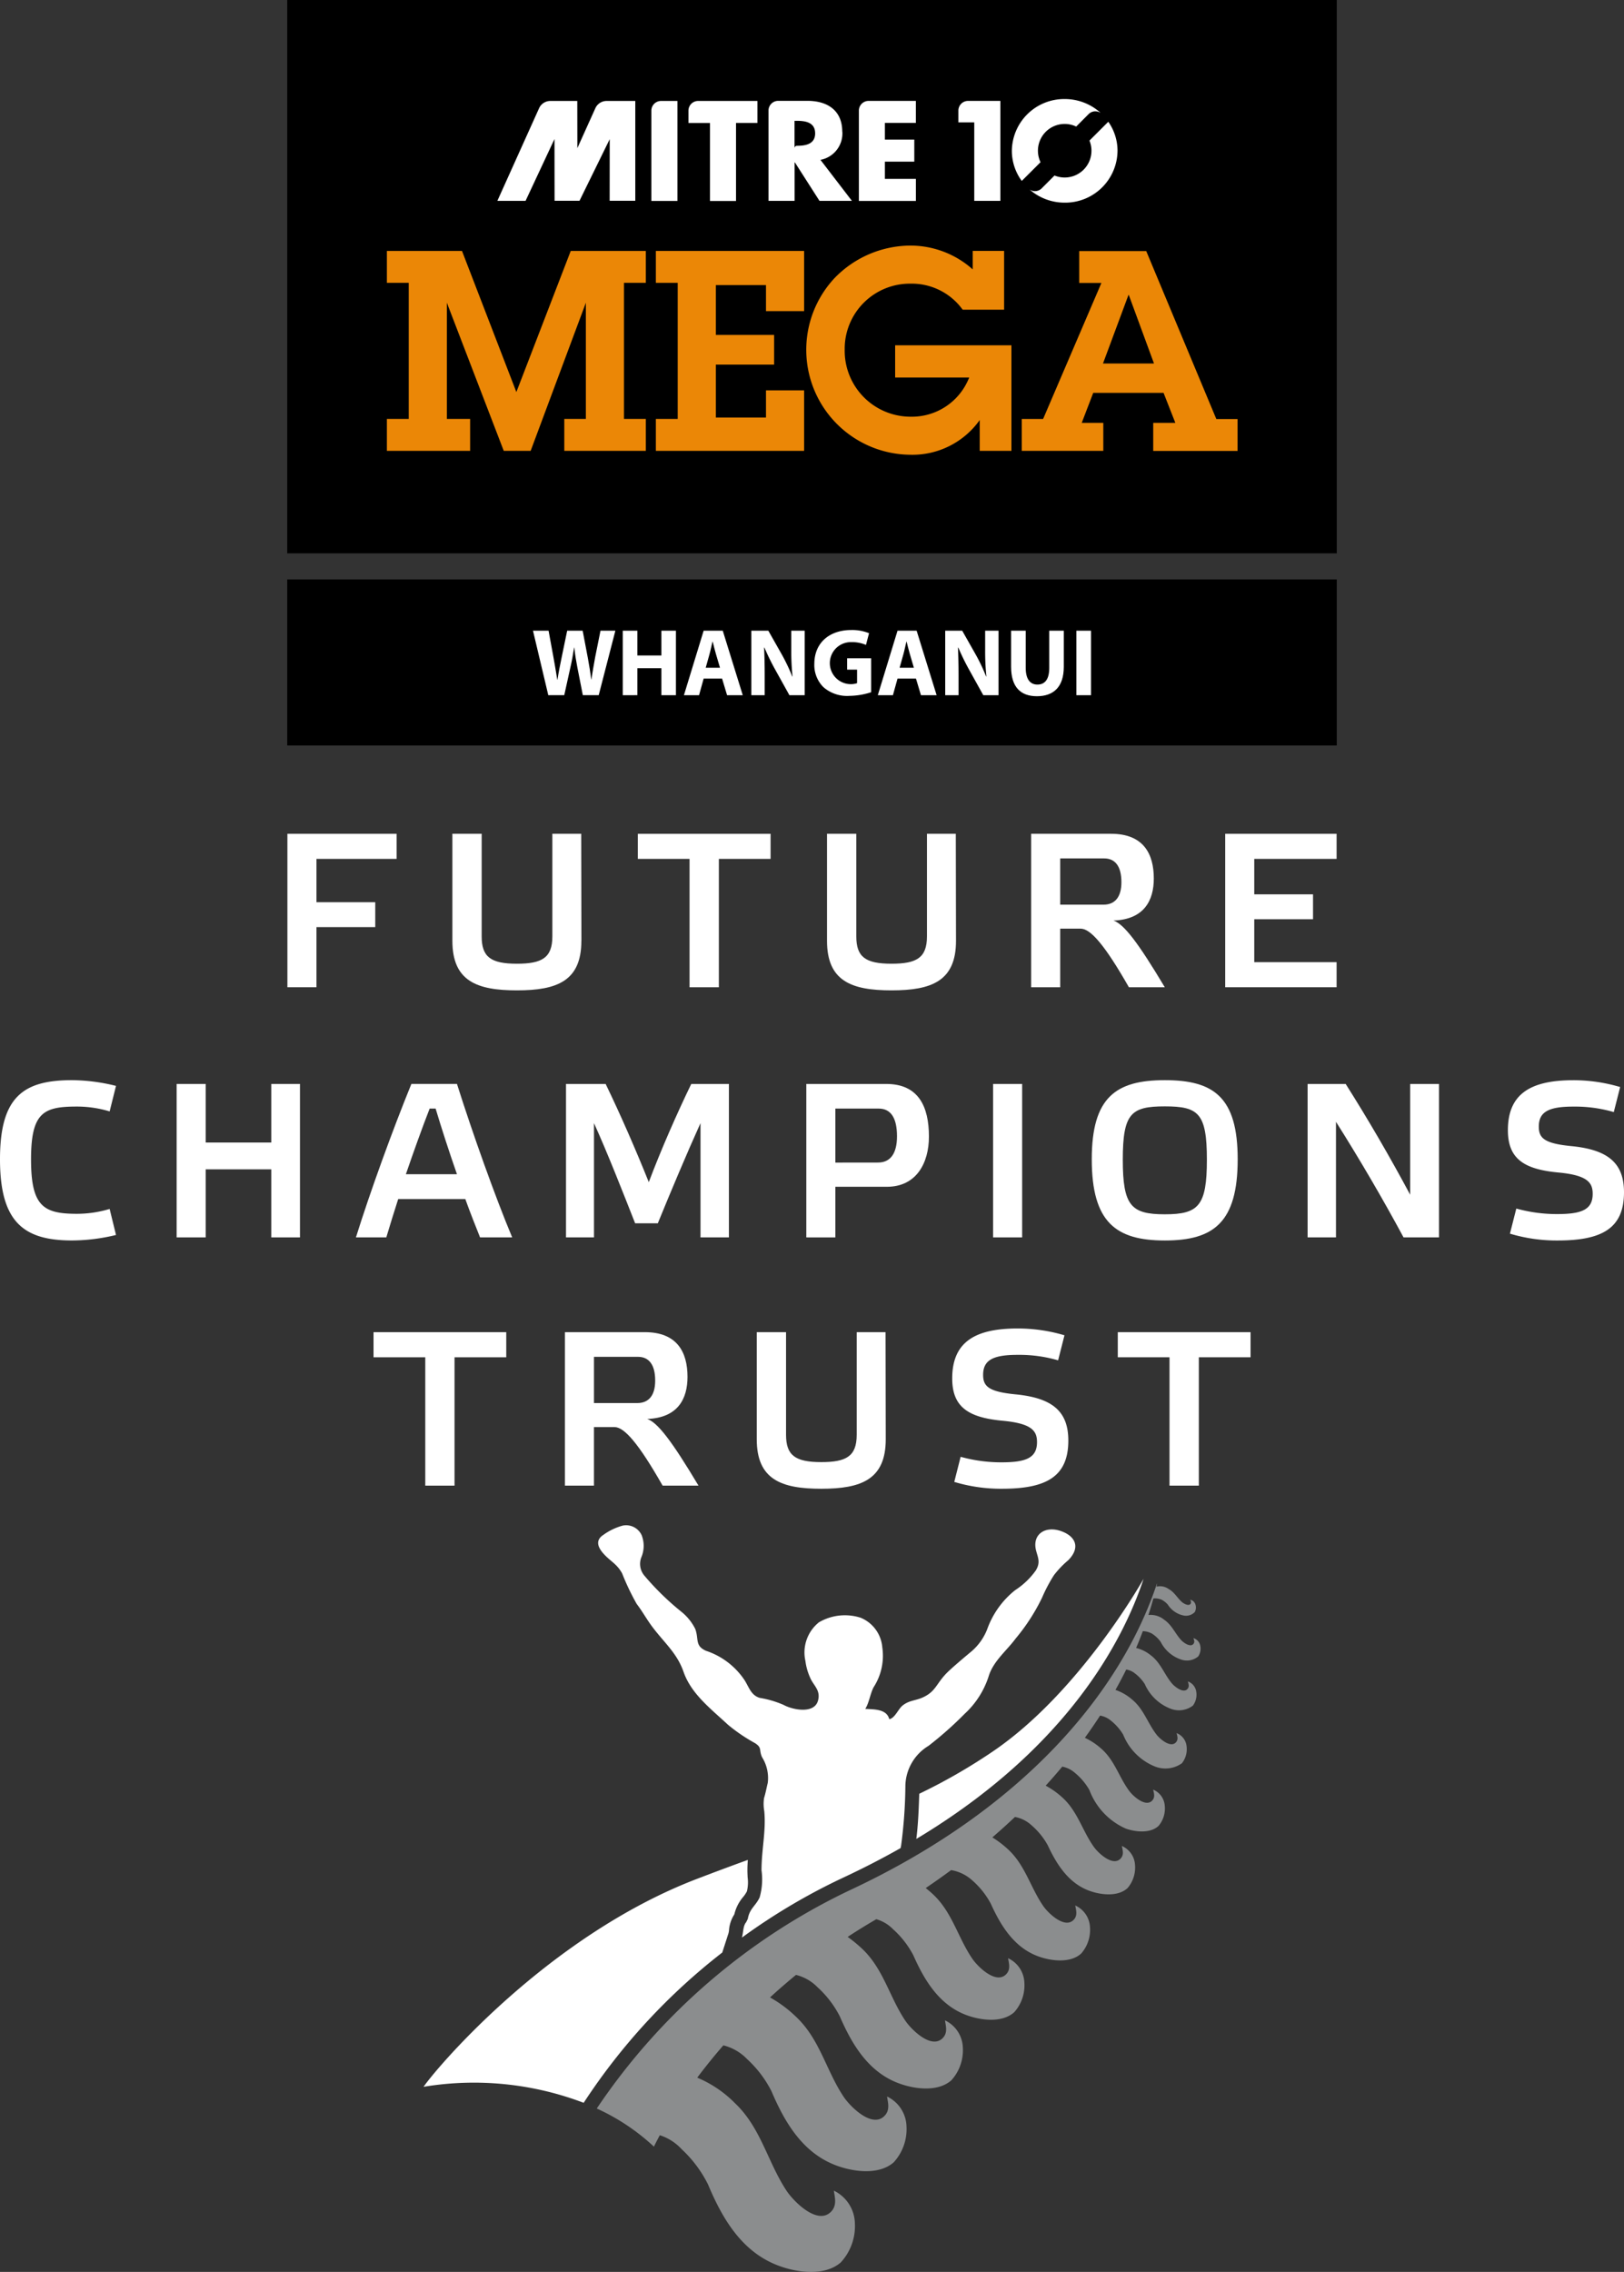 <svg id="Layer_1" data-name="Layer 1" xmlns="http://www.w3.org/2000/svg" viewBox="0 0 152.886 213.789"><rect x="0" y="0" width="152.886" height="213.789" fill="#333333" stroke="none"/><defs><style>.cls-1{fill:#fff;}.cls-2{fill:#8b8d8e;}.cls-3{fill:#eb8706;}</style></defs><path class="cls-1" d="M68.632,181.613a3.129,3.129,0,0,1,.477-1.433l.026-.052a3.875,3.875,0,0,1,.826-1.623,2.876,2.876,0,0,0,.355-.531,3.6,3.6,0,0,0,.069-1.3c-.012-.236-.023-.467-.023-.683,0-.336.019-.655.038-.975-1.5.547-3.092,1.138-4.8,1.792-13.841,5.3-24.3,17.511-25.727,19.561a29.075,29.075,0,0,1,15.075,1.506,58.146,58.146,0,0,1,13.047-14.142l.591-1.83a2.258,2.258,0,0,0,.049-.291Z" transform="translate(0 0)"/><path class="cls-1" d="M107.666,148.555S101.7,159.25,93.424,164.84a53.546,53.546,0,0,1-6.883,3.953c0,.125-.01.25-.014.375-.044,1.271-.1,2.577-.263,3.876,14.249-8.543,19.5-18.735,21.4-24.491Z" transform="translate(0 0)"/><path class="cls-2" d="M108.487,153.749a3.008,3.008,0,0,1,.78.748,3.337,3.337,0,0,0,1.965,1.68,1.656,1.656,0,0,0,1.572-.309,1.319,1.319,0,0,0,.189-1.006.919.919,0,0,0-.643-.713c.05.159.136.334.028.506-.265.423-.959-.079-1.176-.315-.576-.623-.874-1.426-1.6-1.92a2.027,2.027,0,0,0-1.488-.449q.254-.782.467-1.556a1.689,1.689,0,0,1,.765.112,2.1,2.1,0,0,1,.591.464,2.31,2.31,0,0,0,1.475,1.026,1.148,1.148,0,0,0,1.066-.322.911.911,0,0,0,.062-.708.636.636,0,0,0-.494-.449c.046.107.116.222.054.348-.154.311-.668.011-.835-.136-.443-.391-.7-.927-1.24-1.218a1.382,1.382,0,0,0-1.147-.225c.006-.026.015-.053.021-.08l.031-.255c-3.4,10.262-12.567,21.259-28.932,28.9A59.442,59.442,0,0,0,56.18,198.412,20.064,20.064,0,0,1,61.562,202c.078-.163.262-.538.555-1.075a4.774,4.774,0,0,1,2.053,1.313,11.566,11.566,0,0,1,2.479,3.307c1.312,3.131,3.083,6.2,6.373,7.55,1.765.728,4.522,1.184,6.122-.192a5.036,5.036,0,0,0,1.337-3.676,3.507,3.507,0,0,0-1.981-3.087c.091.63.3,1.344-.21,1.924-1.263,1.434-3.568-.892-4.243-1.913-1.788-2.706-2.409-5.921-4.846-8.232a10.84,10.84,0,0,0-3.563-2.41c.716-.955,1.535-1.977,2.46-3.041a4.69,4.69,0,0,1,2.242,1.3,10.61,10.61,0,0,1,2.29,3.02c1.219,2.867,2.858,5.673,5.882,6.9,1.623.657,4.155,1.064,5.618-.207a4.627,4.627,0,0,0,1.21-3.378,3.221,3.221,0,0,0-1.833-2.822c.086.577.284,1.23-.183,1.764-1.153,1.324-3.279-.8-3.9-1.734-1.653-2.475-2.239-5.422-4.485-7.532a11.678,11.678,0,0,0-2.448-1.82q1.154-1.06,2.445-2.12a4.251,4.251,0,0,1,2.021,1.154,9.62,9.62,0,0,1,2.1,2.739c1.126,2.6,2.633,5.147,5.393,6.246,1.481.59,3.787.945,5.111-.22a4.2,4.2,0,0,0,1.082-3.082,2.931,2.931,0,0,0-1.683-2.56c.081.524.265,1.119-.156,1.608-1.042,1.211-2.989-.712-3.562-1.556-1.518-2.244-2.068-4.923-4.124-6.83a13.018,13.018,0,0,0-1.317-1.075q1.294-.851,2.695-1.665a3.565,3.565,0,0,1,1.573.938,8.734,8.734,0,0,1,1.912,2.453c1.032,2.339,2.408,4.621,4.9,5.594,1.339.521,3.42.826,4.6-.233a3.79,3.79,0,0,0,.955-2.787,2.642,2.642,0,0,0-1.534-2.294c.077.472.247,1.006-.13,1.451-.931,1.1-2.7-.622-3.221-1.382-1.384-2.011-1.9-4.421-3.764-6.127-.2-.187-.419-.368-.639-.544q1.233-.834,2.392-1.69a3.924,3.924,0,0,1,2.009.984,7.736,7.736,0,0,1,1.723,2.169c.939,2.075,2.184,4.1,4.413,4.942,1.2.453,3.053.708,4.1-.244a3.376,3.376,0,0,0,.827-2.49,2.354,2.354,0,0,0-1.386-2.031c.072.421.228.895-.1,1.294-.82.984-2.408-.532-2.881-1.2-1.249-1.781-1.726-3.923-3.4-5.426a9.563,9.563,0,0,0-1.423-1.076q1.1-.952,2.129-1.922a3.136,3.136,0,0,1,1.548.774,6.8,6.8,0,0,1,1.535,1.885c.845,1.81,1.958,3.571,3.923,4.289,1.054.385,2.685.59,3.594-.258a2.961,2.961,0,0,0,.7-2.192,2.064,2.064,0,0,0-1.237-1.767c.068.368.21.782-.078,1.136-.709.872-2.119-.441-2.54-1.026-1.114-1.548-1.556-3.424-3.042-4.725a7.784,7.784,0,0,0-1.512-1.062q.813-.891,1.561-1.791a2.526,2.526,0,0,1,1.207.6,5.85,5.85,0,0,1,1.347,1.6,6.443,6.443,0,0,0,3.434,3.635c.913.318,2.319.471,3.089-.27a2.546,2.546,0,0,0,.572-1.9,1.778,1.778,0,0,0-1.089-1.5c.064.316.191.669-.05.978-.6.762-1.829-.35-2.2-.847-.981-1.318-1.385-2.925-2.682-4.024a6.222,6.222,0,0,0-1.5-.984q.755-1.043,1.432-2.089a2.118,2.118,0,0,1,1.015.47,4.93,4.93,0,0,1,1.158,1.316,5.405,5.405,0,0,0,2.944,2.984,2.685,2.685,0,0,0,2.583-.283,2.137,2.137,0,0,0,.444-1.6,1.487,1.487,0,0,0-.939-1.239c.059.263.172.558-.026.82-.487.648-1.539-.26-1.857-.67-.845-1.085-1.214-2.424-2.321-3.322a4.642,4.642,0,0,0-1.553-.893c.357-.639.7-1.278,1.012-1.916a1.659,1.659,0,0,1,.779.329,3.932,3.932,0,0,1,.968,1.033,4.371,4.371,0,0,0,2.454,2.331,2.167,2.167,0,0,0,2.077-.3,1.719,1.719,0,0,0,.317-1.3,1.2,1.2,0,0,0-.79-.976c.054.211.153.445,0,.663-.376.536-1.249-.17-1.517-.492-.711-.854-1.043-1.925-1.96-2.62a3.531,3.531,0,0,0-1.394-.7c.225-.527.432-1.053.629-1.577a1.824,1.824,0,0,1,.9.249Z" transform="translate(0 0)"/><path class="cls-1" d="M84.782,173.909c.017-.086.037-.171.052-.258a44.683,44.683,0,0,0,.4-5.656,4.5,4.5,0,0,1,2.177-3.71,33.6,33.6,0,0,0,3.4-3.012,8.188,8.188,0,0,0,2.257-3.515c.435-1.446,1.694-2.413,2.545-3.569a18.531,18.531,0,0,0,2.491-3.853,14.675,14.675,0,0,1,1.114-2.109,8.951,8.951,0,0,1,1.352-1.413c1.157-1.174.71-2.248-.685-2.738-1.5-.528-2.751.319-2.341,1.854.182.681.421,1.106-.038,1.858a7.166,7.166,0,0,1-1.937,1.846,8.239,8.239,0,0,0-2.638,3.692,5.282,5.282,0,0,1-1.431,2.033c-.583.487-1.929,1.61-2.417,2.117-.963,1-1,1.708-2.227,2.26-.693.311-1.255.255-1.883.753-.413.327-.722,1.193-1.256,1.286-.246-.971-1.431-.915-2.261-.969.354-.54.459-1.386.778-2.023a5.451,5.451,0,0,0,.826-3.769,3.3,3.3,0,0,0-2.035-2.783,4.839,4.839,0,0,0-3.93.43,3.634,3.634,0,0,0-1.274,3.627,5.537,5.537,0,0,0,.547,1.791c.355.643.875,1.058.644,1.936-.345,1.314-2.427.87-3.237.419a9.484,9.484,0,0,0-2.245-.662c-.809-.24-1-.957-1.413-1.632a6.984,6.984,0,0,0-3.657-2.8c-1.067-.485-.649-1.08-1.01-2.061a4.842,4.842,0,0,0-1.268-1.584,25.5,25.5,0,0,1-3.528-3.437,1.707,1.707,0,0,1-.248-1.787,2.758,2.758,0,0,0,0-2.011,1.611,1.611,0,0,0-1.783-.9,5.668,5.668,0,0,0-1.84.886c-.787.522-.469,1.207.063,1.789.66.722,1.227.919,1.724,1.826a22.691,22.691,0,0,0,1.369,2.869c.577.758.91,1.408,1.49,2.18,1.109,1.475,2.31,2.453,2.919,4.206.724,2.085,2.572,3.48,4.178,4.977a15.981,15.981,0,0,0,2.539,1.729c.7.446.364.618.672,1.323a3.688,3.688,0,0,1,.542,2.419c-.122.513-.219,1.029-.351,1.434a3.857,3.857,0,0,0,.022,1.235c.174,1.894-.26,3.624-.26,5.56a6.175,6.175,0,0,1-.179,2.562c-.4.828-.94,1.034-1.111,2.013l-.161.322c-.3.346-.257,1-.393,1.423.02-.012.039-.016.059-.028a58.017,58.017,0,0,1,9.525-5.622c1.9-.889,3.681-1.81,5.346-2.754Z" transform="translate(0 0)"/><path class="cls-1" d="M37.337,78.459v2.362H29.793V84.9h5.533v2.34H29.793V92.9H27.057V78.458h10.28Z" transform="translate(0 0)"/><path class="cls-1" d="M54.731,88.531c0,3.792-2.3,4.662-6.071,4.662s-6.072-.87-6.072-4.662V78.459h2.757v9.656c0,1.927.849,2.571,3.316,2.571C51,90.686,52,90.148,52,88.115V78.459h2.716l.02,10.072Z" transform="translate(0 0)"/><path class="cls-1" d="M64.915,92.9V80.822h-4.87V78.46h12.5v2.362h-4.87V92.9Z" transform="translate(0 0)"/><path class="cls-1" d="M90,88.531c0,3.792-2.3,4.662-6.071,4.662s-6.072-.87-6.072-4.662V78.459h2.757v9.656c0,1.927.849,2.571,3.316,2.571,2.341,0,3.335-.538,3.335-2.571V78.459h2.716L90,88.531Z" transform="translate(0 0)"/><path class="cls-1" d="M109.655,92.9h-3.379c-2.258-3.958-3.606-5.513-4.538-5.513H99.811V92.9H97.075V78.459H104.6c3.047,0,4.021,1.885,4.021,4.207,0,2.072-.912,3.854-3.793,3.959C105.821,86.976,107.127,88.676,109.655,92.9Zm-9.844-7.772h4.083c1.056,0,1.678-.7,1.678-2.113,0-1.512-.6-2.237-1.616-2.237H99.811v4.351Z" transform="translate(0 0)"/><path class="cls-1" d="M125.829,78.459v2.362h-7.751v3.337h5.533V86.5h-5.533V90.54h7.751V92.9H115.343V78.459Z" transform="translate(0 0)"/><path class="cls-1" d="M6.776,101.644a17.427,17.427,0,0,1,4.145.539l-.6,2.4a10.737,10.737,0,0,0-3.067-.456c-3.151,0-4.332.539-4.332,4.974s1.181,5.118,4.332,5.118a10.742,10.742,0,0,0,3.067-.456l.6,2.447a17.6,17.6,0,0,1-4.145.517C2.2,116.73,0,114.969,0,109.084S2.2,101.644,6.776,101.644Z" transform="translate(0 0)"/><path class="cls-1" d="M19.364,116.44H16.628V102h2.736v5.512h6.175V102h2.7V116.44H25.539v-6.405H19.364Z" transform="translate(0 0)"/><path class="cls-1" d="M43.806,112.833h-6.32c-.415,1.287-.788,2.508-1.119,3.607h-2.86c1.346-4.311,3.461-10.133,5.222-14.444h4.289c1.471,4.642,3.586,10.589,5.2,14.444H45.194C44.78,115.4,44.282,114.159,43.806,112.833Zm-3.358-8.515c-.725,1.864-1.491,4-2.237,6.174h4.807c-.745-2.133-1.45-4.31-2.009-6.174h-.561Z" transform="translate(0 0)"/><path class="cls-1" d="M65.077,102h3.544V116.44H65.947V105.685c-1.305,2.881-2.86,6.589-4.02,9.429H59.793c-1.119-2.84-2.612-6.652-3.875-9.429V116.44H53.285V102h3.731c1.367,2.819,2.86,6.237,4.062,9.242C62.217,108.214,63.731,104.773,65.077,102Z" transform="translate(0 0)"/><path class="cls-1" d="M75.907,116.44V102H83.43c3.047,0,4.021,2.134,4.021,4.953,0,2.488-1.181,4.724-3.959,4.724H78.643v4.767Zm6.757-7.045c1.139,0,1.781-.829,1.781-2.467,0-1.761-.6-2.61-1.719-2.61H78.643V109.4Z" transform="translate(0 0)"/><path class="cls-1" d="M96.226,102V116.44H93.492V102Z" transform="translate(0 0)"/><path class="cls-1" d="M116.518,109.084c0,5.967-2.278,7.646-6.858,7.646s-6.879-1.68-6.879-7.646c0-5.865,2.3-7.44,6.879-7.44S116.518,103.218,116.518,109.084Zm-2.9.042c0-4.373-.788-5.016-3.958-5.016s-3.958.643-3.958,5.016c0,4.351.786,5.139,3.958,5.139S113.618,113.477,113.618,109.126Z" transform="translate(0 0)"/><path class="cls-1" d="M135.471,116.44h-3.338c-1.946-3.607-4.1-7.3-6.362-10.879V116.44H123.1V102h3.583c2.094,3.3,4.187,6.9,6.072,10.423V102h2.716V116.44Z" transform="translate(0 0)"/><path class="cls-1" d="M151.932,104.649a13.077,13.077,0,0,0-3.813-.518c-2.3,0-3.254.477-3.254,1.885,0,1.1.541,1.6,3.172,1.844,3.357.353,4.849,1.595,4.849,4.332,0,3.4-2.072,4.538-6.238,4.538a15.224,15.224,0,0,1-4.5-.643l.6-2.362a14.2,14.2,0,0,0,3.855.519c2.3,0,3.335-.414,3.335-1.906,0-1.078-.519-1.761-3.3-2.012-3.19-.308-4.683-1.3-4.683-3.977,0-3.4,2.115-4.7,6.154-4.7a15.365,15.365,0,0,1,4.414.642l-.6,2.362Z" transform="translate(0 0)"/><path class="cls-1" d="M40.035,139.8V127.72h-4.87v-2.362H47.66v2.362H42.79V139.8Z" transform="translate(0 0)"/><path class="cls-1" d="M65.759,139.8H62.381c-2.257-3.958-3.6-5.513-4.538-5.513H55.916V139.8H53.182V125.357h7.523c3.045,0,4.018,1.885,4.018,4.207,0,2.072-.912,3.854-3.792,3.959C61.925,133.874,63.23,135.574,65.759,139.8Zm-9.843-7.772H60c1.057,0,1.68-.7,1.68-2.113,0-1.512-.6-2.237-1.616-2.237H55.917v4.351Z" transform="translate(0 0)"/><path class="cls-1" d="M83.386,135.43c0,3.792-2.3,4.662-6.072,4.662s-6.072-.87-6.072-4.662V125.358H74v9.656c0,1.927.852,2.571,3.317,2.571,2.341,0,3.335-.538,3.335-2.571v-9.656h2.716Z" transform="translate(0 0)"/><path class="cls-1" d="M99.62,128.01a13.088,13.088,0,0,0-3.813-.518c-2.3,0-3.254.477-3.254,1.885,0,1.1.541,1.6,3.172,1.844,3.357.353,4.849,1.595,4.849,4.332,0,3.4-2.072,4.538-6.238,4.538a15.224,15.224,0,0,1-4.5-.643l.6-2.362a14.2,14.2,0,0,0,3.855.519c2.3,0,3.335-.414,3.335-1.906,0-1.078-.519-1.761-3.3-2.012-3.19-.308-4.683-1.305-4.683-3.977,0-3.4,2.115-4.7,6.154-4.7a15.365,15.365,0,0,1,4.414.642l-.6,2.362Z" transform="translate(0 0)"/><path class="cls-1" d="M110.1,139.8V127.72h-4.87v-2.362h12.5v2.362h-4.87V139.8Z" transform="translate(0 0)"/><polygon points="125.845 54.523 125.845 70.151 27.041 70.151 27.041 54.523 125.845 54.523 125.845 54.523"/><polygon points="125.846 0 125.846 52.07 27.04 52.07 27.04 0 125.846 0 125.846 0"/><path class="cls-1" d="M71.306,11.569V9.5h-5.6a.912.912,0,0,0-.894.911v1.162h2.027v7.338h2.452V11.569Z" transform="translate(0 0)"/><path class="cls-1" d="M59.806,9.5h-2.7a1.163,1.163,0,0,0-1.053.672l-1.7,3.767L54.346,9.5H51.809a1.163,1.163,0,0,0-1.053.672h0L46.823,18.9h2.655L52.2,13.082l.008,5.812h2.347l2.845-5.8-.006,5.8h2.413V9.5Z" transform="translate(0 0)"/><path class="cls-1" d="M63.773,9.5H62.234a.911.911,0,0,0-.913.908h0v8.5h2.453V9.5Z" transform="translate(0 0)"/><path class="cls-1" d="M83.306,16.832V15.211h2.767V13.138H83.306v-1.57h2.915V9.495H81.769a.912.912,0,0,0-.912.9h0v8.512h5.366V16.834Z" transform="translate(0 0)"/><path class="cls-1" d="M94.176,18.9V9.495H91.137a.912.912,0,0,0-.913.911h0v1.111h1.494V18.9Z" transform="translate(0 0)"/><path class="cls-1" d="M79.291,12.39c0-2.01-1.409-2.9-3.27-2.9H73.263a.913.913,0,0,0-.914.912h0v8.5h2.457V15.283h.026L77.147,18.9H80.2l-2.961-3.858a2.53,2.53,0,0,0,2.06-2.657ZM74.8,13.943Zm1.94-1.4c0,1.025-.9,1.175-1.7,1.175h-.013a.228.228,0,0,0-.228.228V11.371h.239c.805,0,1.7.151,1.7,1.174Z" transform="translate(0 0)"/><path class="cls-1" d="M105.206,14.194a4.764,4.764,0,0,0-.869-2.737l-1.773,1.772a2.52,2.52,0,0,1-3.29,3.286l-1.238,1.239h0a.9.9,0,0,1-1.107.08,5,5,0,0,0,3.3,1.236,4.926,4.926,0,0,0,4.976-4.873Zm-2.088-3.715a.907.907,0,0,1,.5.147,5.014,5.014,0,0,0-3.383-1.306,4.927,4.927,0,0,0-4.977,4.874,4.776,4.776,0,0,0,.933,2.831l1.766-1.762a2.518,2.518,0,0,1,3.358-3.354L102.5,10.72h0a.91.91,0,0,1,.618-.244Z" transform="translate(0 0)"/><polygon class="cls-3" points="58.742 39.421 60.8 39.421 60.8 42.425 53.123 42.425 53.123 39.421 55.154 39.421 55.154 28.487 49.957 42.425 47.424 42.425 42.068 28.487 42.068 39.421 44.258 39.421 44.258 42.425 36.422 42.425 36.422 39.421 38.48 39.421 38.48 26.616 36.422 26.616 36.422 23.613 43.493 23.613 48.611 36.892 53.73 23.613 60.8 23.613 60.8 26.616 58.742 26.616 58.742 39.421 58.742 39.421"/><polygon class="cls-3" points="61.744 39.421 63.801 39.421 63.801 26.616 61.744 26.616 61.744 23.613 75.7 23.613 75.7 29.277 72.112 29.277 72.112 26.827 67.389 26.827 67.389 31.517 72.876 31.517 72.876 34.31 67.389 34.31 67.389 39.29 72.112 39.29 72.112 36.733 75.7 36.733 75.7 42.425 61.744 42.425 61.744 39.421 61.744 39.421"/><path class="cls-3" d="M95.213,42.425h-2.98v-2.9a7.768,7.768,0,0,1-6.543,3.267,9.877,9.877,0,0,1-7.123-16.625,10,10,0,0,1,7.071-3.057,8.8,8.8,0,0,1,5.935,2.24V23.61h2.955v5.534h-3.9a5.9,5.9,0,0,0-4.907-2.451,6.13,6.13,0,0,0-6.2,6.059q0,.079,0,.159a6.207,6.207,0,0,0,6.113,6.3H85.7a5.786,5.786,0,0,0,5.54-3.689H84.27V32.493H95.218v9.933Z" transform="translate(0 0)"/><path class="cls-3" d="M108.564,39.79h2.084l-1.108-2.819h-6.623l-1.081,2.819h2.031v2.635H96.19v-3H98.2l5.488-12.8H101.6v-3h6.308l6.6,15.809h2v3h-7.941V39.79Zm-2.3-12.04h-.026l-2.4,6.454h4.8Z" transform="translate(0 0)"/><path class="cls-1" d="M51.617,65.417l-1.44-6.067h1.467l.459,2.5c.135.72.261,1.5.36,2.116h.018c.1-.658.243-1.387.4-2.134l.514-2.484h1.458l.486,2.556c.135.711.234,1.36.324,2.034h.018c.09-.674.225-1.385.351-2.106l.5-2.484h1.4l-1.567,6.067H54.867l-.513-2.61c-.117-.613-.216-1.18-.288-1.874h-.018c-.109.685-.207,1.261-.351,1.874l-.577,2.61Z" transform="translate(0 0)"/><path class="cls-1" d="M60.005,59.35v2.331h2.26V59.35h1.368v6.067H62.265V62.879h-2.26v2.538H58.627V59.35Z" transform="translate(0 0)"/><path class="cls-1" d="M66.242,63.859l-.432,1.558H64.387l1.855-6.067h1.8l1.882,6.067H68.448l-.469-1.558Zm1.539-1.026L67.4,61.546c-.108-.361-.216-.811-.306-1.17h-.018c-.09.359-.18.819-.279,1.17l-.36,1.287Z" transform="translate(0 0)"/><path class="cls-1" d="M70.732,65.417V59.35h1.6l1.26,2.223a17.587,17.587,0,0,1,.99,2.079h.027a22.511,22.511,0,0,1-.117-2.529V59.35h1.261v6.067H74.315l-1.3-2.341a22.317,22.317,0,0,1-1.053-2.143l-.027.01c.035.8.054,1.657.054,2.647v1.827Z" transform="translate(0 0)"/><path class="cls-1" d="M82.011,65.138a6.79,6.79,0,0,1-2.026.342,3.385,3.385,0,0,1-2.467-.819,2.936,2.936,0,0,1-.855-2.206c.009-2.017,1.477-3.169,3.466-3.169a4.184,4.184,0,0,1,1.684.3l-.288,1.1a3.37,3.37,0,0,0-1.414-.261,1.977,1.977,0,0,0-.1,3.952,1.81,1.81,0,0,0,.675-.091V63.014h-.936V61.942h2.26Z" transform="translate(0 0)"/><path class="cls-1" d="M84.494,63.859l-.433,1.558H82.639l1.855-6.067h1.8l1.881,6.067H86.7l-.468-1.558Zm1.539-1.026-.378-1.287c-.108-.361-.216-.811-.306-1.17H85.33c-.089.359-.179.819-.278,1.17l-.361,1.287Z" transform="translate(0 0)"/><path class="cls-1" d="M88.984,65.417V59.35h1.6l1.26,2.223a17.587,17.587,0,0,1,.99,2.079h.027a22.511,22.511,0,0,1-.117-2.529V59.35h1.261v6.067H92.567l-1.3-2.341a22.317,22.317,0,0,1-1.053-2.143l-.027.01c.035.8.054,1.657.054,2.647v1.827Z" transform="translate(0 0)"/><path class="cls-1" d="M96.562,59.35v3.493c0,1.044.4,1.575,1.1,1.575.72,0,1.116-.505,1.116-1.575V59.35h1.369v3.4c0,1.873-.945,2.764-2.53,2.764-1.531,0-2.431-.846-2.431-2.782V59.35Z" transform="translate(0 0)"/><path class="cls-1" d="M102.709,59.35v6.067h-1.377V59.35Z" transform="translate(0 0)"/></svg>